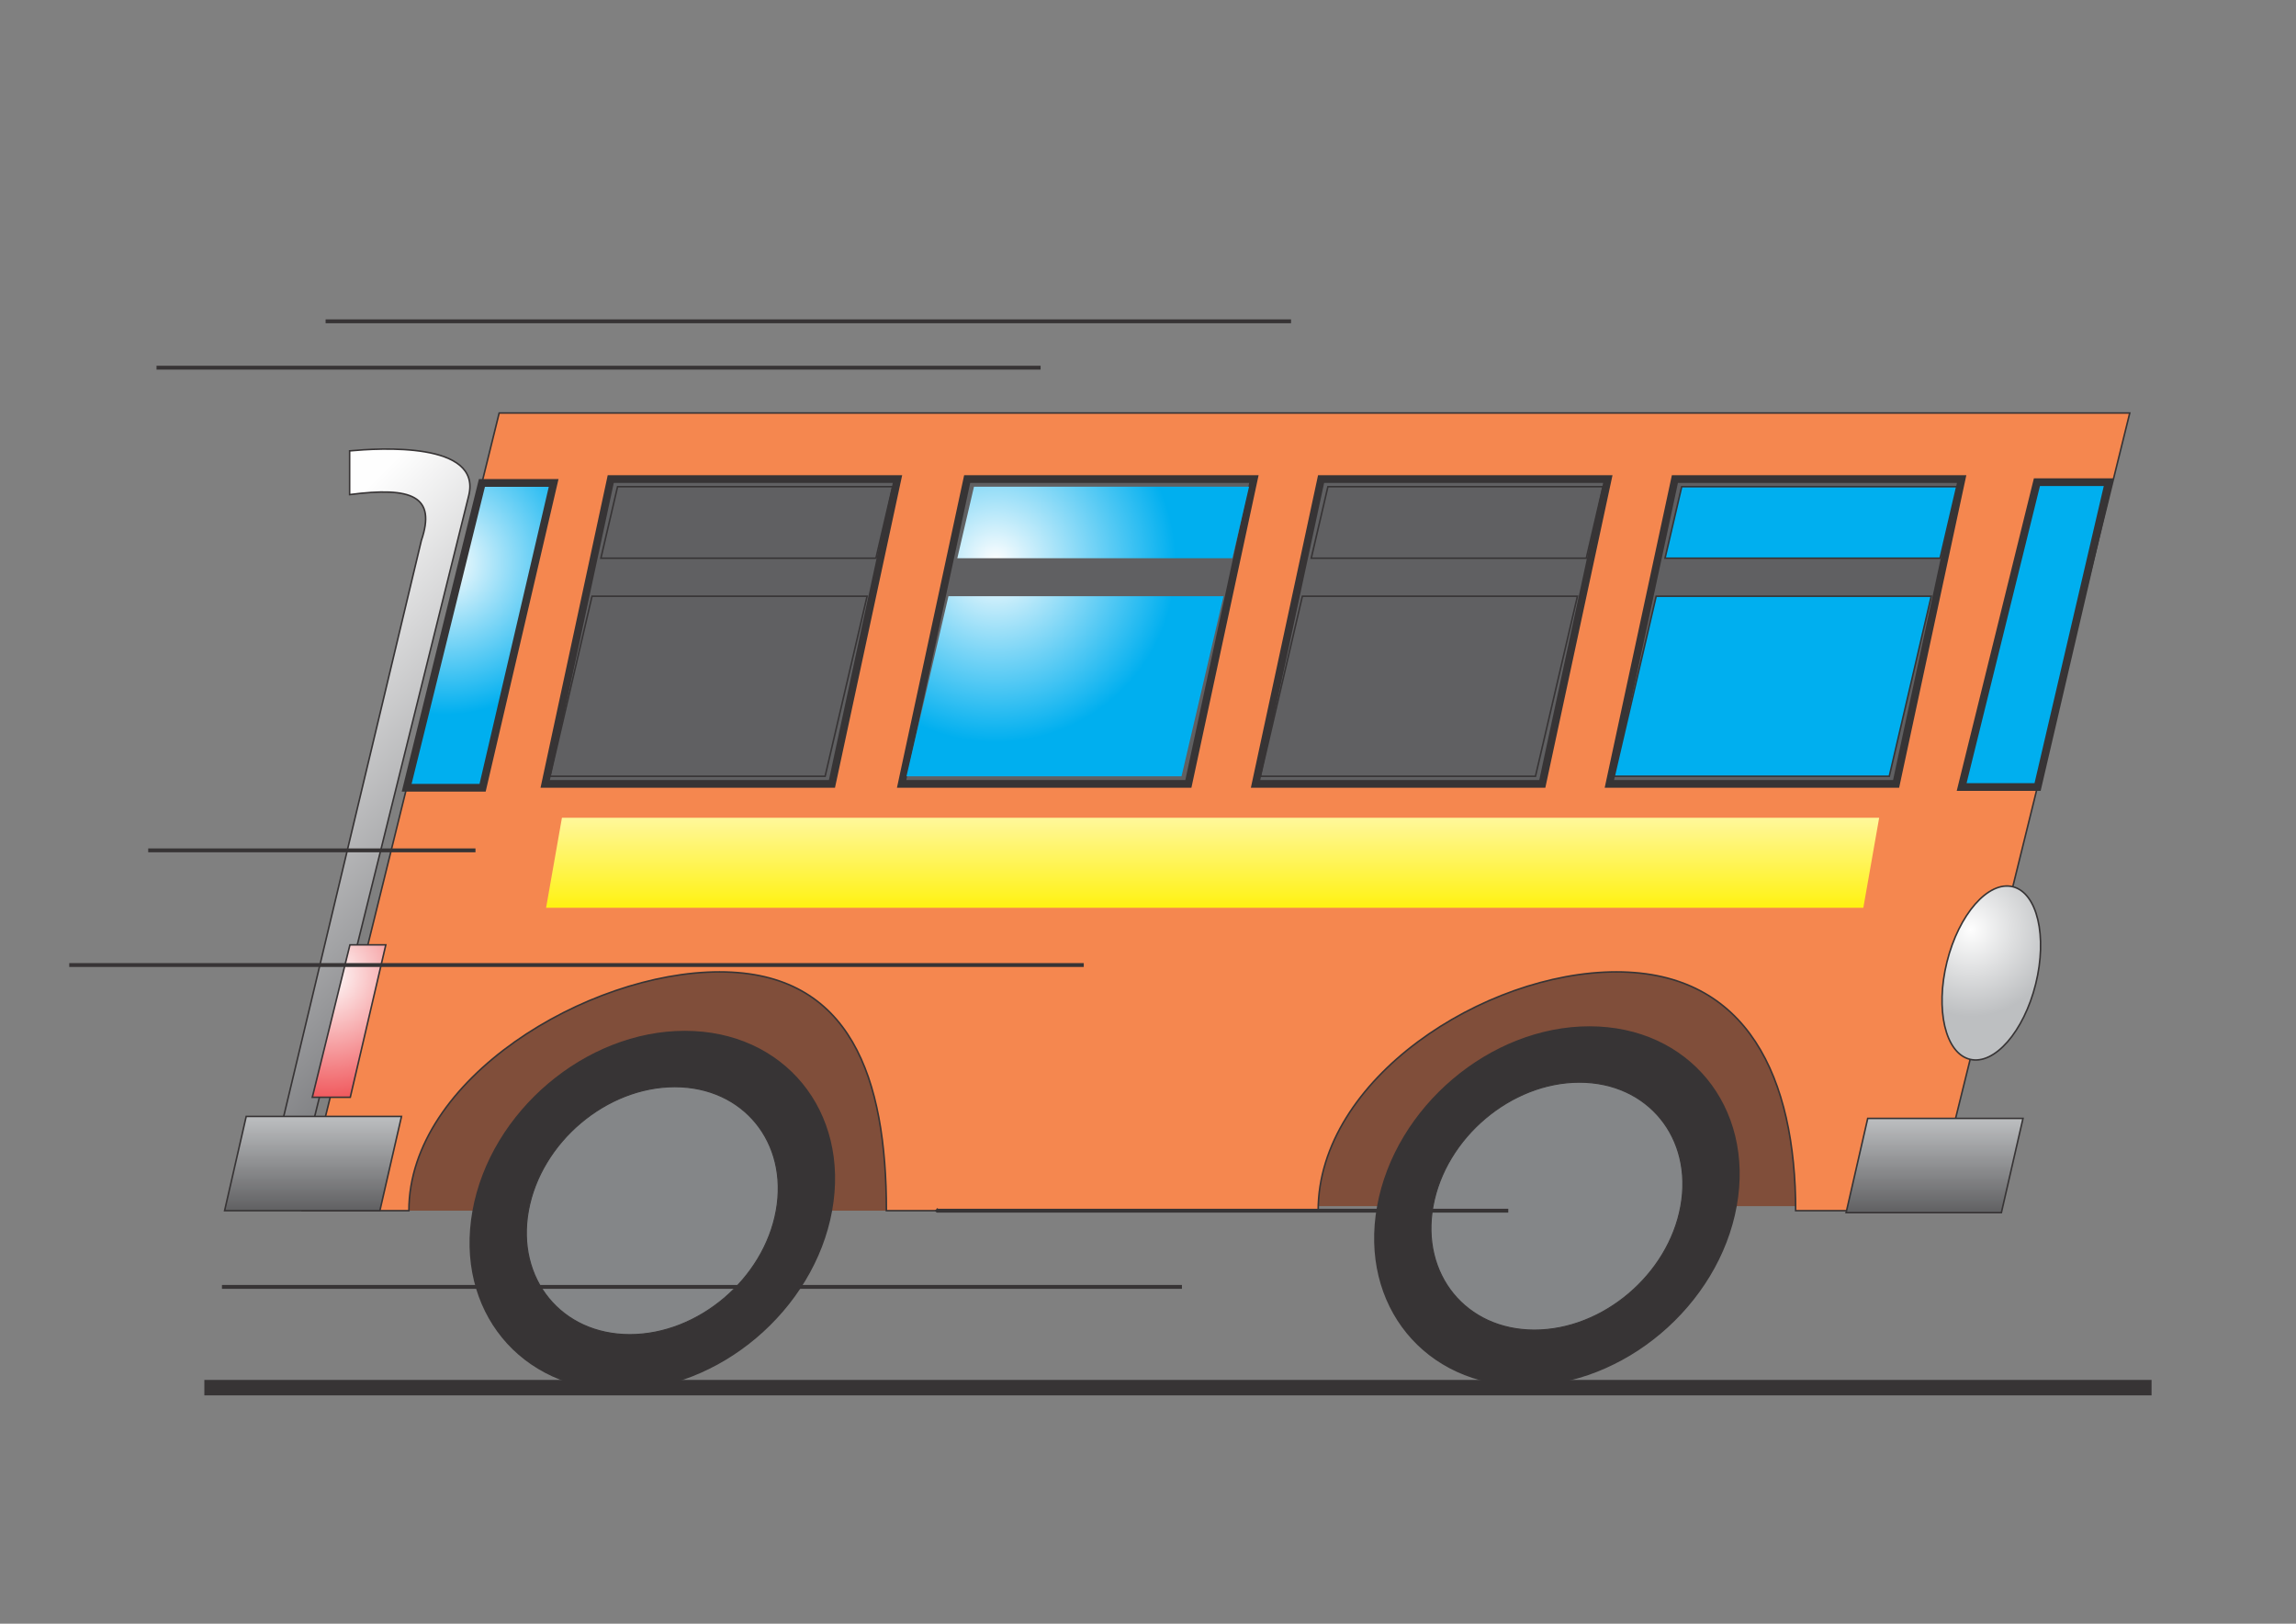 <?xml version="1.0" encoding="UTF-8"?>
<!DOCTYPE svg PUBLIC "-//W3C//DTD SVG 1.1//EN" "http://www.w3.org/Graphics/SVG/1.1/DTD/svg11.dtd">
<!-- Creator: CorelDRAW X5 -->
<svg xmlns="http://www.w3.org/2000/svg" xml:space="preserve" width="297mm" height="210mm" style="shape-rendering:geometricPrecision; text-rendering:geometricPrecision; image-rendering:optimizeQuality; fill-rule:evenodd; clip-rule:evenodd"
viewBox="0 0 297 210"
 xmlns:xlink="http://www.w3.org/1999/xlink">
 <rect x="0" y="0" width="297" height="210" fill="#808080" stroke="none"/>
 <defs>
  <style type="text/css">
   <![CDATA[
    .str0 {stroke:#373435;stroke-width:0.2}
    .str2 {stroke:#373435;stroke-width:0.5}
    .str1 {stroke:#373435}
    .str3 {stroke:#373435;stroke-width:2}
    .fil13 {fill:none}
    .fil5 {fill:#373435}
    .fil3 {fill:#606062}
    .fil7 {fill:#848688}
    .fil1 {fill:#F5874F}
    .fil0 {fill:#804E3A}
    .fil10 {fill:url(#id0)}
    .fil11 {fill:url(#id1)}
    .fil12 {fill:url(#id2)}
    .fil2 {fill:url(#id3)}
    .fil9 {fill:url(#id4)}
    .fil6 {fill:url(#id5)}
    .fil4 {fill:url(#id6)}
    .fil8 {fill:url(#id7)}
   ]]>
  </style>
  <linearGradient id="id0" gradientUnits="userSpaceOnUse" x1="40.495" y1="156.581" x2="40.495" y2="144.391">
   <stop offset="0" style="stop-color:#606062"/>
   <stop offset="1" style="stop-color:#BDBFC1"/>
  </linearGradient>
  <linearGradient id="id1" gradientUnits="userSpaceOnUse" xlink:href="#id0" x1="250.246" y1="156.836" x2="250.246" y2="144.646">
  </linearGradient>
  <linearGradient id="id2" gradientUnits="userSpaceOnUse" x1="156.861" y1="117.403" x2="156.861" y2="105.762">
   <stop offset="0" style="stop-color:#FFF212"/>
   <stop offset="1" style="stop-color:#FFF79B"/>
  </linearGradient>
  <linearGradient id="id3" gradientUnits="userSpaceOnUse" x1="69.93" y1="124.859" x2="27.786" y2="82.715">
   <stop offset="0" style="stop-color:#727376"/>
   <stop offset="1" style="stop-color:#FEFEFE"/>
  </linearGradient>
  <radialGradient id="id4" gradientUnits="userSpaceOnUse" cx="42.395" cy="126.143" r="19.712" fx="42.395" fy="126.143">
   <stop offset="0" style="stop-color:#FEFEFE"/>
   <stop offset="1" style="stop-color:#ED3237"/>
  </radialGradient>
  <radialGradient id="id5" gradientUnits="userSpaceOnUse" cx="57.547" cy="72.712" r="19.712" fx="57.547" fy="72.712">
   <stop offset="0" style="stop-color:#FEFEFE"/>
   <stop offset="1" style="stop-color:#00AFEF"/>
  </radialGradient>
  <radialGradient id="id6" gradientUnits="userSpaceOnUse" xlink:href="#id5" cx="128.78" cy="72.685" r="23.322" fx="128.78" fy="72.685">
  </radialGradient>
  <radialGradient id="id7" gradientUnits="userSpaceOnUse" cx="254.91" cy="120.217" r="11.251" fx="254.91" fy="120.217">
   <stop offset="0" style="stop-color:#FEFEFE"/>
   <stop offset="1" style="stop-color:#BDBFC1"/>
  </radialGradient>
 </defs>
 <g id="Camada_x0020_1">
  <rect class="fil0" x="52.895" y="125.698" width="61.766" height="30.883"/>
  <rect class="fil0" x="170.512" y="125.113" width="61.766" height="30.883"/>
  <path class="fil1 str0" d="M64.572 53.419l210.923 0 -25.476 103.162 -17.741 0c0,-17.056 -6.127,-30.883 -23.183,-30.883 -17.056,0 -38.583,13.827 -38.583,30.883l-55.852 0c0,-17.056 -4.527,-30.883 -21.583,-30.883 -17.056,0 -40.183,13.827 -40.183,30.883l-13.799 0 25.476 -103.162z"/>
  <path class="fil2 str0" d="M54.5 69.924l-19.15 80.111 3.844 0.45 21.439 -86.383c1.732,-7.015 -11.616,-6.138 -15.406,-5.79l0 5.656c8.071,-1.049 11.229,0.202 9.272,5.955z"/>
  <rect class="fil3 str1" transform="matrix(1 -0 -0.215 1 125.109 61.961)" width="37.09" height="39.425"/>
  <rect class="fil3 str1" transform="matrix(1 -0 -0.215 1 79.003 61.961)" width="37.09" height="39.425"/>
  <rect class="fil3 str1" transform="matrix(1 -0 -0.215 1 170.89 61.961)" width="37.09" height="39.425"/>
  <path class="fil4" d="M125.99 62.947l35.581 0 -2.157 9.251 -35.581 0 2.157 -9.251zm32.279 14.164l-5.43 23.29 -35.581 0 5.429 -23.29 35.581 0z"/>
  <path class="fil4 str0" d="M171.772 62.947l35.581 0 -2.157 9.251 -35.581 0 2.157 -9.251zm32.279 14.164l-5.43 23.29 -35.581 0 5.429 -23.29 35.581 0z"/>
  <g id="_123273704">
   <rect id="_123249848" class="fil3 str1" transform="matrix(1 -0 -0.215 1 216.658 61.961)" width="37.09" height="39.425"/>
   <path id="_176046856" class="fil4 str0" d="M217.539 62.947l35.581 0 -2.157 9.251 -35.581 0 2.157 -9.251zm32.279 14.164l-5.43 23.29 -35.581 0 5.429 -23.29 35.581 0z"/>
  </g>
  <circle class="fil5 str0" transform="matrix(1 -0 -0.181 1 84.38 156.581)" r="23.162"/>
  <polygon class="fil6 str1" points="52.603,101.886 62.339,62.461 71.618,62.461 62.426,101.886 "/>
  <circle class="fil7 str0" transform="matrix(0.692 -0 -0.126 0.692 84.38 156.581)" r="23.162"/>
  <path class="fil8 str0" d="M260.365 114.684c3.169,0.789 4.495,6.424 2.962,12.587 -1.534,6.163 -5.346,10.519 -8.516,9.73 -3.169,-0.789 -4.495,-6.424 -2.962,-12.587 1.534,-6.163 5.346,-10.519 8.516,-9.73z"/>
  <polygon class="fil9 str0" points="40.399,141.913 45.267,122.201 49.906,122.201 45.31,141.913 "/>
  <polygon class="fil10 str0" points="31.85,144.391 51.935,144.391 49.139,156.581 29.054,156.581 "/>
  <polygon class="fil11 str0" points="241.601,144.646 261.686,144.646 258.89,156.836 238.805,156.836 "/>
  <path class="fil4 str0" d="M79.884 62.947l35.581 0 -2.157 9.251 -35.581 0 2.157 -9.251zm32.279 14.164l-5.43 23.29 -35.581 0 5.429 -23.29 35.581 0z"/>
  <polygon class="fil6 str1" points="253.751,101.785 263.487,62.36 272.765,62.36 263.574,101.785 "/>
  <polygon class="fil12" points="72.69,105.762 243.081,105.762 241.032,117.403 70.641,117.403 "/>
  <circle class="fil5 str0" transform="matrix(1 -0 -0.181 1 201.395 155.996)" r="23.162"/>
  <circle class="fil7 str0" transform="matrix(0.692 -0 -0.126 0.692 201.395 155.996)" r="23.162"/>
  <line class="fil13 str2" x1="167.003" y1="41.556" x2="42.119" y2= "41.556" />
  <line class="fil13 str2" x1="140.191" y1="124.811" x2="8.958" y2= "124.811" />
  <line class="fil13 str2" x1="152.891" y1="166.439" x2="28.713" y2= "166.439" />
  <line class="fil13 str2" x1="134.608" y1="47.553" x2="20.247" y2= "47.553" />
  <line class="fil13 str2" x1="61.506" y1="109.98" x2="19.172" y2= "109.98" />
  <polyline class="fil13 str2" points="195.104,156.581 121.263,156.581 121.077,156.433 "/>
  <line class="fil13 str3" x1="278.316" y1="179.47" x2="26.433" y2= "179.47" />
 </g>
</svg>
